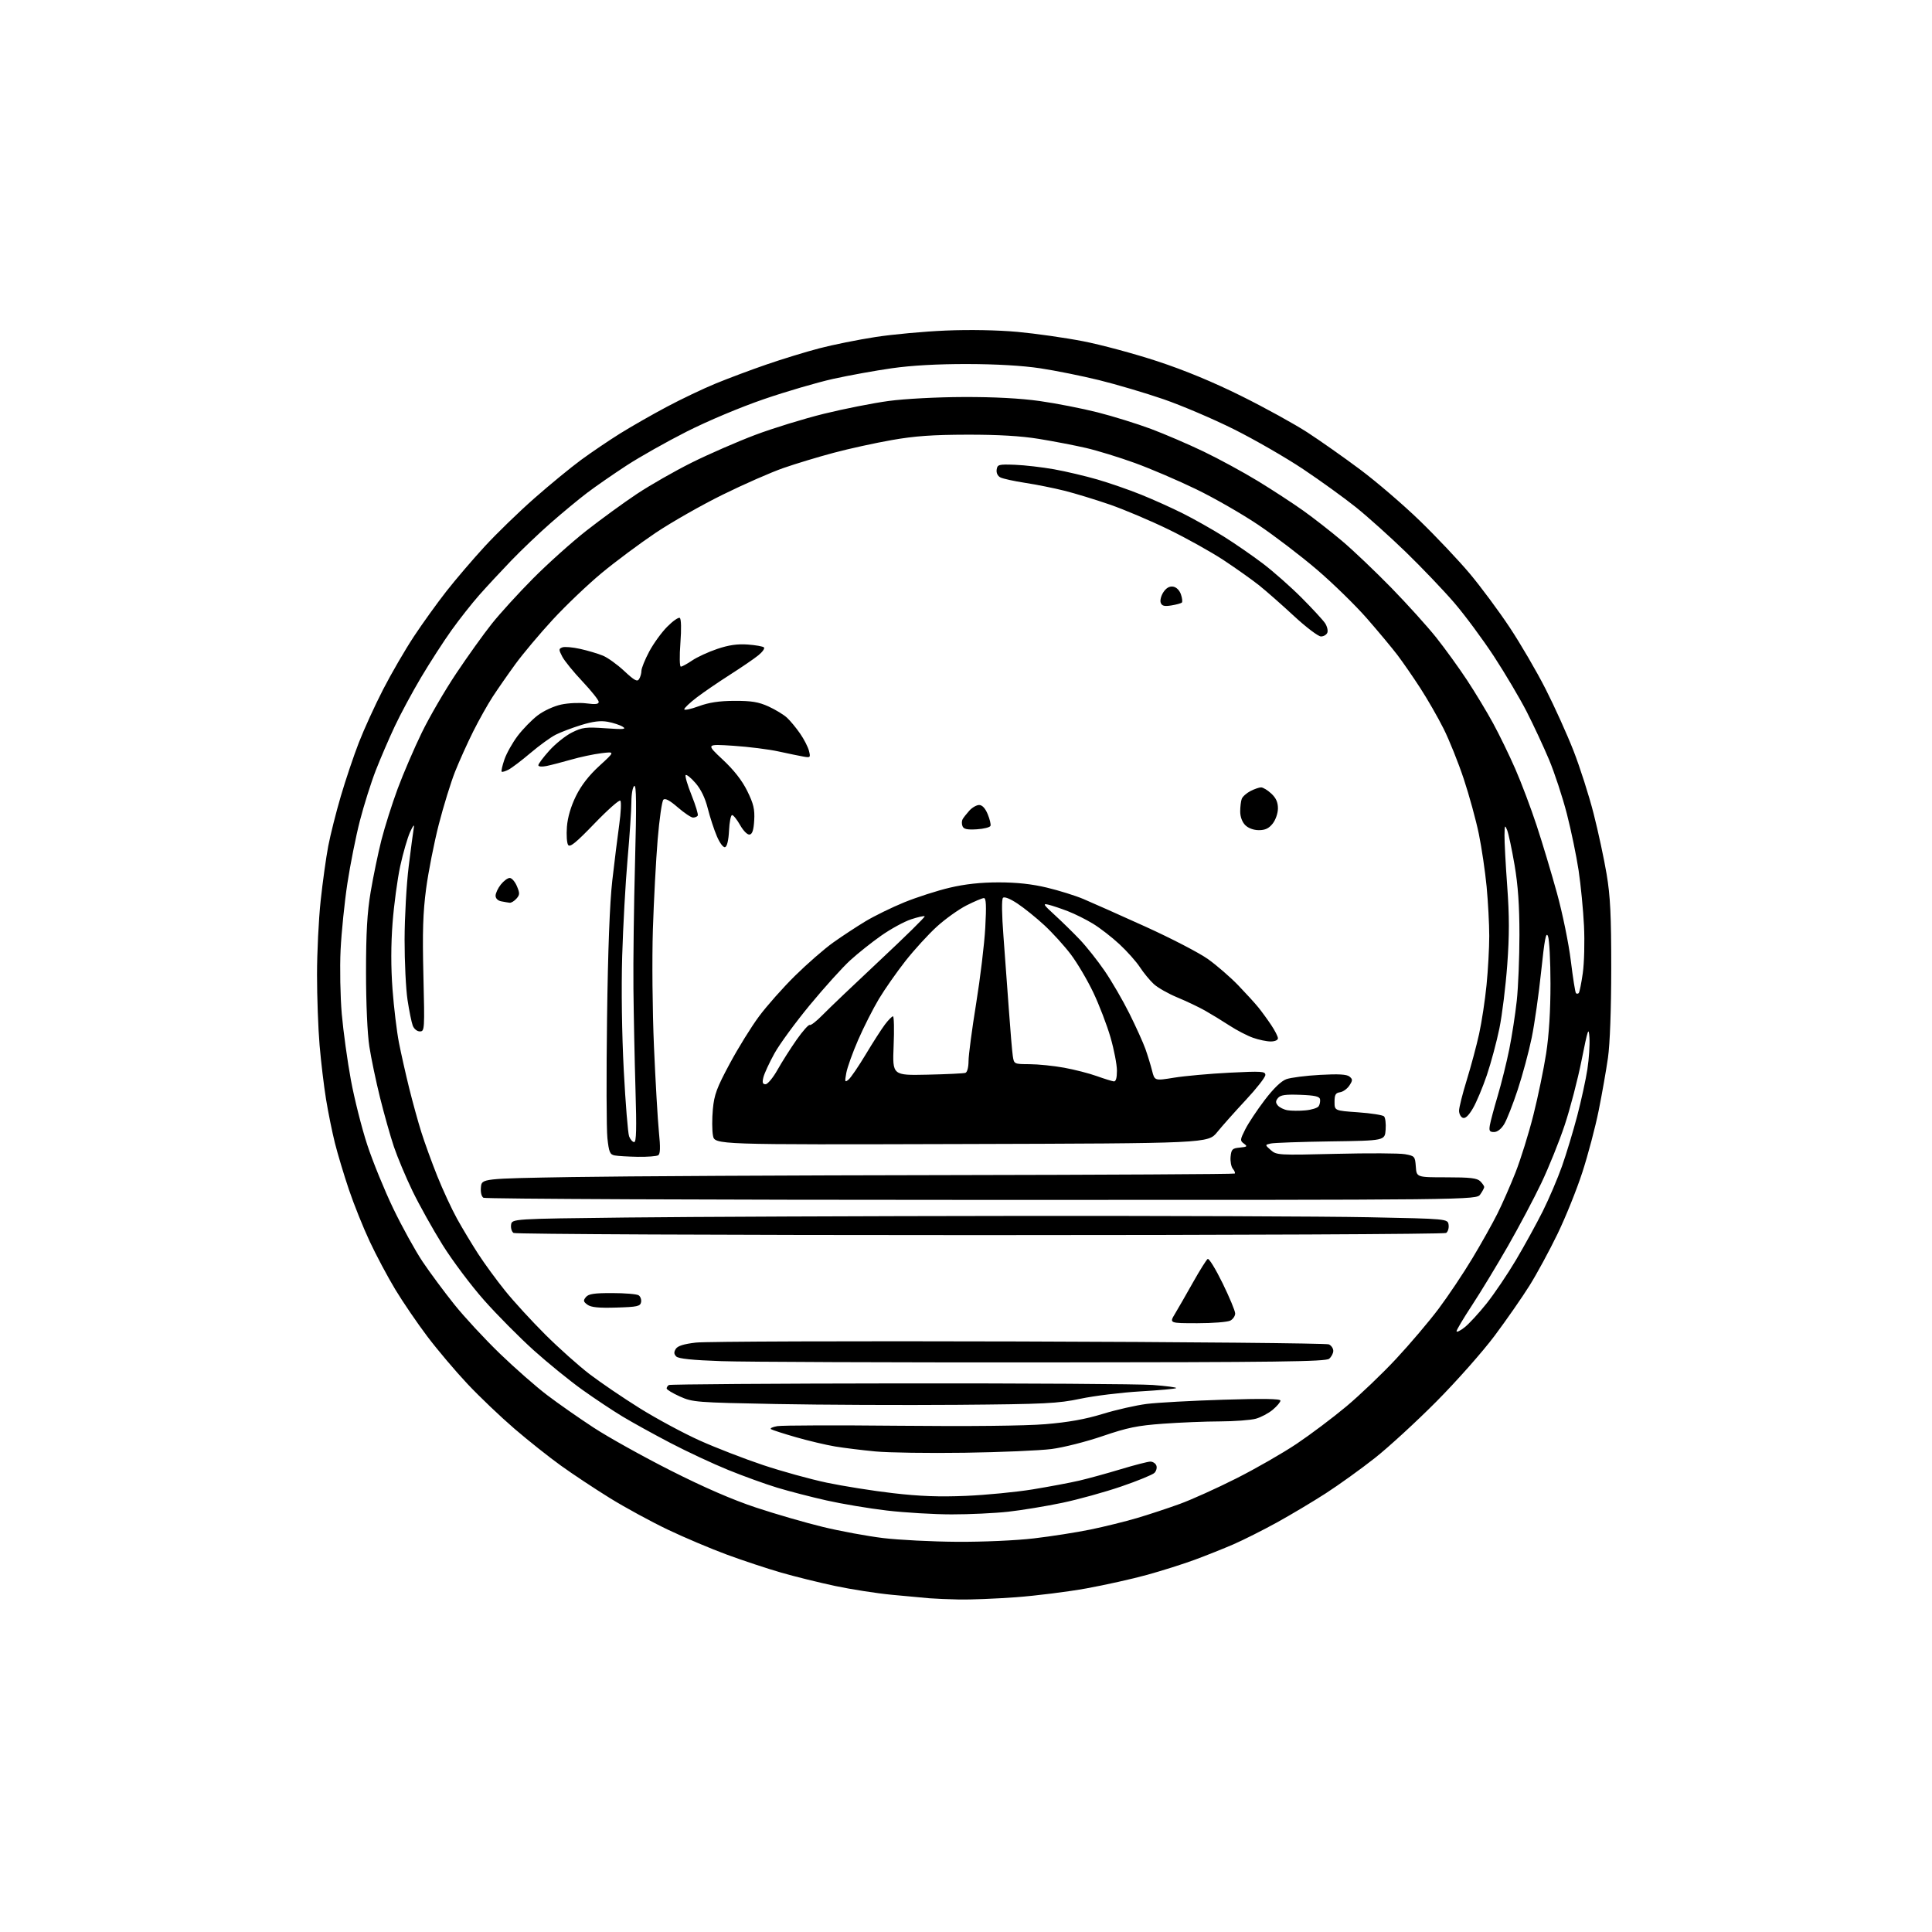 <?xml version="1.0" encoding="UTF-8" standalone="no"?>
<svg 
  version="1.1" 
  xmlns="http://www.w3.org/2000/svg" 
  xmlns:xlink="http://www.w3.org/1999/xlink" 
  xmlns:svg="http://www.w3.org/2000/svg"
  xmlns:rdf="http://www.w3.org/1999/02/22-rdf-syntax-ns#"
  xmlns:cc="http://creativecommons.org/ns#"
  xmlns:dc="http://purl.org/dc/elements/1.1/"
  viewBox="0 0 768 768"
  width="768"
  height="768"
>
<style>svg {background-color: white; }</style>"
<path stroke="none" fill="black" fill-rule="evenodd" d="M381.31,635.83C377.02,635.74 371.70,635.52 369.50,635.34C367.30,635.16 360.55,634.54 354.50,633.95C348.45,633.37 338.32,631.79 332.00,630.45C325.68,629.11 316.00,626.72 310.50,625.13C305.00,623.54 295.32,620.34 289.00,618.01C282.68,615.69 272.10,611.21 265.50,608.07C258.90,604.92 248.55,599.29 242.50,595.55C236.45,591.81 227.68,586.00 223.00,582.63C218.32,579.27 210.00,572.66 204.50,567.94C199.00,563.21 190.59,555.20 185.82,550.12C181.05,545.05 173.86,536.55 169.86,531.25C165.85,525.94 160.12,517.53 157.11,512.55C154.11,507.57 149.54,499.00 146.97,493.50C144.39,488.00 140.67,478.73 138.70,472.90C136.73,467.06 134.23,458.74 133.14,454.40C132.05,450.05 130.46,442.23 129.61,437.00C128.76,431.77 127.60,422.10 127.04,415.50C126.48,408.90 126.02,396.30 126.02,387.50C126.02,378.70 126.67,365.43 127.47,358.00C128.27,350.57 129.62,340.83 130.48,336.34C131.34,331.85 133.59,322.92 135.48,316.49C137.37,310.06 140.59,300.49 142.64,295.21C144.68,289.94 149.03,280.42 152.30,274.06C155.57,267.70 161.08,258.23 164.53,253.00C167.98,247.78 173.81,239.68 177.47,235.01C181.13,230.34 187.99,222.32 192.70,217.20C197.42,212.07 206.27,203.48 212.39,198.10C218.50,192.72 226.88,185.84 231.00,182.81C235.12,179.79 242.10,175.07 246.50,172.32C250.90,169.58 259.23,164.82 265.00,161.75C270.77,158.67 279.53,154.50 284.47,152.47C289.40,150.44 298.51,147.02 304.71,144.89C310.91,142.75 320.38,139.85 325.74,138.45C331.11,137.05 341.12,135.03 348.00,133.97C354.88,132.91 367.48,131.75 376.00,131.40C385.45,131.00 396.58,131.21 404.50,131.93C411.65,132.59 423.35,134.25 430.50,135.64C437.65,137.02 450.93,140.60 460.00,143.58C470.92,147.17 482.25,151.86 493.50,157.45C502.85,162.09 514.66,168.60 519.75,171.91C524.84,175.22 534.29,181.87 540.75,186.70C547.21,191.53 557.85,200.66 564.38,206.99C570.91,213.32 579.85,222.78 584.24,228.00C588.62,233.22 595.76,242.84 600.09,249.36C604.42,255.88 610.87,266.93 614.41,273.91C617.96,280.88 622.95,291.93 625.50,298.45C628.05,304.97 631.64,316.20 633.48,323.40C635.32,330.61 637.65,341.45 638.66,347.50C640.13,356.26 640.50,363.90 640.49,385.00C640.48,401.23 639.98,414.99 639.19,420.50C638.48,425.45 636.82,434.90 635.49,441.50C634.16,448.10 631.25,459.12 629.01,466.00C626.78,472.88 622.34,483.90 619.14,490.50C615.95,497.10 610.95,506.32 608.03,511.00C605.11,515.67 598.85,524.67 594.12,531.00C589.39,537.33 578.99,549.07 571.01,557.11C563.03,565.14 552.00,575.27 546.50,579.61C541.00,583.95 532.22,590.26 527.00,593.63C521.77,597.00 513.00,602.23 507.50,605.26C502.00,608.28 494.31,612.15 490.41,613.85C486.51,615.54 479.54,618.33 474.93,620.03C470.32,621.73 461.81,624.42 456.02,626.02C450.24,627.62 439.43,630.03 432.00,631.39C424.57,632.74 411.89,634.33 403.81,634.93C395.73,635.52 385.61,635.92 381.31,635.83zM380.51,612.89C390.73,612.95 403.91,612.37 411.01,611.53C417.88,610.73 428.00,609.14 433.50,608.01C439.00,606.88 447.32,604.82 452.00,603.44C456.68,602.06 464.32,599.53 469.00,597.83C473.68,596.13 483.78,591.57 491.46,587.69C499.14,583.82 509.94,577.62 515.46,573.92C520.98,570.21 529.87,563.53 535.21,559.06C540.55,554.59 549.42,546.12 554.92,540.22C560.43,534.32 568.06,525.33 571.88,520.24C575.70,515.14 581.73,506.13 585.29,500.20C588.85,494.28 593.33,486.29 595.24,482.46C597.16,478.63 600.41,471.23 602.47,466.00C604.52,460.77 607.71,450.54 609.54,443.26C611.38,435.97 613.66,424.95 614.62,418.76C615.75,411.43 616.35,401.75 616.34,391.00C616.34,381.93 615.89,373.43 615.34,372.12C614.57,370.25 613.99,373.29 612.64,386.11C611.70,395.11 610.01,406.98 608.88,412.49C607.76,417.99 605.26,427.27 603.34,433.11C601.42,438.94 598.99,445.13 597.94,446.86C596.76,448.80 595.22,450.00 593.90,450.00C592.13,450.00 591.85,449.54 592.25,447.25C592.51,445.74 593.91,440.49 595.37,435.59C596.83,430.69 598.89,422.37 599.96,417.09C601.02,411.82 602.36,403.13 602.94,397.79C603.52,392.45 604.00,380.68 604.00,371.64C604.00,359.93 603.44,351.93 602.06,343.85C600.99,337.60 599.67,331.37 599.12,330.00C598.23,327.77 598.12,327.98 598.06,332.00C598.02,334.48 598.51,343.59 599.14,352.26C600.01,364.11 600.01,371.88 599.15,383.58C598.52,392.14 597.12,403.50 596.03,408.82C594.94,414.14 592.70,422.49 591.05,427.38C589.39,432.26 586.90,438.21 585.50,440.59C583.79,443.50 582.48,444.74 581.48,444.35C580.67,444.04 580.00,442.76 580.00,441.52C580.00,440.27 581.37,434.80 583.05,429.37C584.72,423.94 586.94,415.68 587.97,411.00C589.00,406.32 590.33,397.58 590.92,391.58C591.52,385.57 592.00,376.79 592.00,372.08C592.00,367.36 591.53,358.55 590.96,352.50C590.38,346.45 588.99,337.00 587.86,331.50C586.73,326.00 584.03,316.17 581.87,309.65C579.70,303.13 576.09,294.13 573.84,289.65C571.60,285.17 567.42,277.90 564.57,273.50C561.71,269.10 557.67,263.25 555.59,260.50C553.51,257.75 548.03,251.17 543.41,245.88C538.79,240.59 529.80,231.82 523.43,226.38C517.07,220.95 506.60,212.96 500.18,208.64C493.76,204.32 482.65,197.94 475.50,194.48C468.35,191.01 457.41,186.33 451.20,184.07C444.98,181.81 436.20,179.11 431.70,178.07C427.19,177.03 418.77,175.41 413.00,174.47C405.81,173.30 396.83,172.77 384.50,172.79C370.76,172.82 363.66,173.32 354.50,174.93C347.90,176.09 337.51,178.36 331.42,179.99C325.33,181.61 316.33,184.33 311.42,186.04C306.51,187.75 295.66,192.51 287.31,196.63C278.95,200.74 266.95,207.57 260.64,211.80C254.33,216.04 244.68,223.22 239.19,227.77C233.70,232.32 224.96,240.65 219.77,246.27C214.58,251.90 207.87,259.88 204.87,264.00C201.87,268.12 197.80,273.98 195.83,277.00C193.86,280.02 190.39,286.21 188.12,290.74C185.85,295.28 182.60,302.48 180.90,306.74C179.21,311.01 176.29,320.46 174.42,327.75C172.55,335.05 170.29,346.52 169.39,353.25C168.13,362.80 167.89,370.41 168.31,387.75C168.83,409.33 168.79,410.00 166.90,410.00C165.78,410.00 164.58,409.01 164.07,407.69C163.59,406.42 162.66,401.84 162.00,397.50C161.34,393.17 160.82,382.36 160.83,373.49C160.85,364.62 161.58,351.54 162.46,344.43C163.34,337.32 164.25,330.38 164.50,329.00C164.77,327.47 164.20,328.13 163.04,330.69C161.99,332.99 160.22,339.12 159.09,344.31C157.97,349.51 156.60,359.66 156.05,366.88C155.39,375.55 155.38,384.49 156.03,393.25C156.57,400.54 157.73,410.10 158.59,414.50C159.46,418.90 161.28,427.00 162.64,432.50C164.00,438.00 166.17,445.88 167.47,450.00C168.76,454.12 171.62,462.00 173.82,467.50C176.02,473.00 179.57,480.65 181.70,484.50C183.83,488.35 187.62,494.65 190.12,498.50C192.62,502.35 197.44,508.94 200.83,513.14C204.22,517.35 211.38,525.16 216.75,530.51C222.11,535.85 230.04,542.93 234.36,546.24C238.68,549.54 247.68,555.66 254.36,559.83C261.04,563.99 271.77,569.77 278.21,572.66C284.66,575.55 295.96,579.93 303.34,582.39C310.72,584.86 322.10,588.00 328.63,589.38C335.16,590.75 347.02,592.64 355.00,593.56C365.61,594.79 373.39,595.08 384.00,594.63C391.98,594.29 403.91,593.13 410.53,592.05C417.14,590.96 425.46,589.40 429.03,588.57C432.59,587.74 440.00,585.70 445.50,584.04C451.00,582.38 456.30,581.02 457.28,581.01C458.26,581.01 459.34,581.71 459.67,582.58C460.00,583.45 459.65,584.76 458.89,585.51C458.12,586.25 452.21,588.68 445.74,590.89C439.27,593.11 428.70,596.04 422.24,597.40C415.78,598.75 406.13,600.34 400.79,600.93C395.45,601.52 385.32,602.00 378.29,601.99C371.26,601.99 359.66,601.29 352.53,600.46C345.40,599.62 334.60,597.81 328.53,596.44C322.46,595.08 313.68,592.80 309.00,591.39C304.32,589.97 295.55,586.80 289.50,584.34C283.45,581.88 273.10,577.05 266.50,573.60C259.90,570.15 251.35,565.43 247.50,563.11C243.64,560.79 236.44,556.00 231.50,552.47C226.55,548.94 217.86,541.88 212.18,536.78C206.51,531.67 197.62,522.71 192.43,516.85C187.24,511.00 179.82,501.10 175.92,494.85C172.03,488.61 166.67,479.00 164.00,473.50C161.34,468.00 158.01,460.06 156.59,455.87C155.18,451.67 152.70,442.89 151.08,436.37C149.46,429.84 147.54,420.68 146.82,416.00C146.04,410.98 145.50,398.90 145.50,386.50C145.50,370.73 145.96,362.76 147.35,354.50C148.37,348.45 150.28,339.23 151.60,334.00C152.93,328.77 155.85,319.55 158.09,313.50C160.34,307.45 164.65,297.44 167.66,291.25C170.67,285.06 176.82,274.48 181.32,267.75C185.82,261.01 192.18,252.12 195.46,248.00C198.73,243.88 206.16,235.73 211.96,229.89C217.76,224.06 227.22,215.57 233.00,211.03C238.78,206.50 247.81,199.91 253.07,196.41C258.34,192.90 268.19,187.27 274.97,183.89C281.75,180.52 293.08,175.58 300.14,172.91C307.21,170.24 319.53,166.45 327.52,164.48C335.52,162.51 347.11,160.22 353.28,159.39C359.65,158.53 372.49,157.85 383.00,157.82C395.15,157.78 405.55,158.33 413.32,159.42C419.82,160.34 430.17,162.36 436.32,163.92C442.47,165.48 452.00,168.44 457.50,170.49C463.00,172.55 472.45,176.61 478.50,179.52C484.55,182.43 494.23,187.69 500.00,191.21C505.77,194.73 513.88,200.02 518.00,202.95C522.12,205.88 529.10,211.33 533.50,215.05C537.90,218.76 546.70,227.14 553.06,233.65C559.42,240.17 567.48,249.10 570.98,253.50C574.47,257.90 579.98,265.52 583.21,270.42C586.44,275.33 591.09,283.02 593.53,287.51C595.98,292.00 599.95,300.16 602.35,305.65C604.75,311.13 608.56,321.22 610.81,328.06C613.07,334.90 616.71,347.02 618.91,355.00C621.12,363.01 623.59,375.05 624.42,381.88C625.25,388.69 626.17,394.51 626.47,394.80C626.76,395.09 627.26,395.08 627.57,394.77C627.88,394.45 628.61,390.89 629.18,386.85C629.76,382.81 629.97,374.32 629.66,368.00C629.35,361.68 628.39,351.77 627.52,346.00C626.65,340.23 624.55,330.10 622.85,323.50C621.15,316.90 617.97,307.23 615.78,302.00C613.58,296.77 609.58,288.19 606.89,282.92C604.19,277.65 598.33,267.75 593.87,260.92C589.40,254.10 582.26,244.46 577.99,239.50C573.72,234.55 565.11,225.54 558.86,219.47C552.61,213.41 543.67,205.39 539.00,201.64C534.33,197.90 524.88,191.08 518.00,186.48C511.12,181.89 498.75,174.76 490.50,170.64C482.25,166.52 469.62,161.14 462.44,158.67C455.26,156.20 443.78,152.81 436.94,151.12C430.10,149.44 419.55,147.31 413.50,146.40C406.48,145.34 396.00,144.73 384.50,144.71C372.71,144.69 362.36,145.27 354.50,146.39C347.90,147.33 337.37,149.24 331.10,150.63C324.83,152.03 312.45,155.65 303.60,158.69C294.36,161.86 281.32,167.34 273.00,171.55C265.02,175.59 254.22,181.68 249.00,185.09C243.78,188.50 236.80,193.33 233.50,195.83C230.20,198.32 223.68,203.72 219.00,207.82C214.32,211.92 207.21,218.70 203.18,222.89C199.16,227.07 193.47,233.20 190.55,236.50C187.63,239.80 182.66,246.10 179.51,250.50C176.36,254.90 170.92,263.33 167.41,269.23C163.91,275.13 159.18,283.90 156.92,288.73C154.65,293.55 151.25,301.45 149.37,306.27C147.49,311.10 144.65,320.10 143.06,326.27C141.47,332.45 139.24,343.62 138.10,351.10C136.96,358.57 135.74,370.50 135.39,377.60C135.05,384.70 135.26,396.16 135.86,403.08C136.47,410.00 138.10,421.80 139.48,429.30C140.87,436.81 143.79,448.38 145.97,455.03C148.15,461.68 152.81,473.08 156.31,480.37C159.82,487.66 165.08,497.19 168.01,501.56C170.95,505.93 176.60,513.56 180.58,518.52C184.55,523.49 192.71,532.29 198.70,538.08C204.69,543.86 213.17,551.31 217.55,554.62C221.92,557.94 230.22,563.74 236.00,567.52C241.78,571.30 255.50,578.95 266.50,584.51C279.82,591.25 291.18,596.18 300.50,599.27C308.20,601.83 320.14,605.29 327.03,606.96C333.92,608.64 344.72,610.63 351.03,611.40C357.34,612.16 370.60,612.83 380.51,612.89zM383.50,577.49C369.20,577.70 353.23,577.47 348.00,576.97C342.77,576.48 335.57,575.59 332.00,575.00C328.43,574.41 321.45,572.76 316.50,571.34C311.55,569.92 307.05,568.47 306.50,568.13C305.95,567.79 307.07,567.24 309.00,566.91C310.93,566.58 332.75,566.51 357.50,566.76C385.15,567.04 407.51,566.80 415.50,566.14C424.67,565.38 431.40,564.18 438.35,562.05C443.77,560.39 451.64,558.61 455.85,558.08C460.06,557.55 473.74,556.80 486.25,556.41C502.10,555.91 509.00,556.02 509.00,556.76C509.00,557.34 507.64,558.97 505.97,560.37C504.30,561.78 501.26,563.39 499.22,563.96C497.17,564.52 490.77,565.01 485.00,565.03C479.23,565.04 469.01,565.46 462.31,565.95C452.11,566.69 448.18,567.50 438.31,570.87C431.81,573.10 422.68,575.41 418.00,576.01C413.32,576.61 397.80,577.28 383.50,577.49zM380.50,558.44C359.05,558.61 326.65,558.46 308.50,558.12C276.64,557.51 275.32,557.40 270.25,555.12C267.36,553.82 265.00,552.39 265.00,551.94C265.00,551.49 265.40,550.87 265.89,550.57C266.38,550.27 307.67,549.97 357.64,549.92C407.61,549.87 452.90,550.15 458.28,550.55C463.66,550.95 467.83,551.51 467.55,551.79C467.27,552.07 460.84,552.66 453.27,553.10C445.70,553.55 435.00,554.86 429.50,556.02C420.50,557.91 415.59,558.16 380.50,558.44zM415.10,541.58C353.72,541.62 295.98,541.40 286.80,541.08C275.25,540.68 269.70,540.11 268.82,539.22C267.88,538.28 267.83,537.50 268.63,536.22C269.38,535.02 271.80,534.26 276.61,533.70C280.40,533.25 338.17,533.05 405.00,533.25C471.83,533.45 527.29,533.97 528.25,534.41C529.21,534.85 530.00,536.01 530.00,536.98C530.00,537.96 529.26,539.37 528.35,540.13C526.97,541.27 508.13,541.51 415.10,541.58zM582.17,527.66C583.92,526.30 587.86,522.02 590.94,518.16C594.01,514.30 599.28,506.50 602.65,500.82C606.01,495.14 610.79,486.45 613.27,481.50C615.74,476.55 619.18,468.49 620.92,463.58C622.65,458.67 625.37,449.67 626.97,443.58C628.57,437.49 630.39,429.12 631.02,425.00C631.65,420.88 632.01,415.25 631.83,412.50C631.53,408.01 631.22,408.91 628.70,421.50C627.16,429.20 624.14,440.79 621.98,447.26C619.83,453.73 615.65,464.08 612.71,470.26C609.77,476.44 603.74,487.80 599.33,495.50C594.91,503.20 588.53,513.71 585.15,518.86C581.77,524.01 579.00,528.65 579.00,529.18C579.00,529.71 580.43,529.03 582.17,527.66zM475.97,526.00C464.80,526.00 464.80,526.00 467.07,522.25C468.31,520.19 471.54,514.57 474.24,509.76C476.95,504.95 479.57,500.76 480.08,500.45C480.59,500.14 483.25,504.48 486.00,510.10C488.75,515.72 491.00,521.13 491.00,522.13C491.00,523.12 490.13,524.40 489.07,524.96C488.00,525.53 482.11,526.00 475.97,526.00zM244.98,519.78C237.97,519.99 234.96,519.69 233.52,518.64C231.87,517.43 231.78,516.98 232.91,515.61C233.96,514.34 236.19,514.00 243.37,514.02C248.39,514.02 253.11,514.42 253.85,514.89C254.59,515.36 255.03,516.59 254.84,517.62C254.52,519.28 253.36,519.53 244.98,519.78zM389.50,490.97C288.30,490.97 204.90,490.59 204.16,490.12C203.43,489.66 202.98,488.20 203.16,486.89C203.50,484.50 203.50,484.50 249.00,483.98C274.02,483.70 343.55,483.41 403.50,483.35C463.45,483.29 526.67,483.53 544.00,483.87C575.50,484.50 575.50,484.50 575.84,486.89C576.02,488.20 575.57,489.66 574.84,490.12C574.10,490.59 490.70,490.97 389.50,490.97zM390.19,476.98C282.01,476.98 192.90,476.59 192.18,476.13C191.38,475.62 190.98,473.94 191.18,471.90C191.50,468.50 191.50,468.50 227.50,467.89C247.30,467.56 314.55,467.21 376.94,467.12C439.34,467.02 490.59,466.74 490.84,466.50C491.08,466.25 490.74,465.39 490.07,464.59C489.41,463.79 489.01,461.64 489.18,459.82C489.47,456.86 489.87,456.46 492.84,456.18C495.79,455.90 495.99,455.71 494.48,454.61C492.89,453.44 492.92,453.07 495.01,448.93C496.24,446.49 499.70,441.27 502.71,437.32C506.24,432.68 509.29,429.73 511.34,428.99C513.08,428.36 519.10,427.59 524.73,427.28C532.09,426.87 535.37,427.06 536.44,427.95C537.75,429.04 537.75,429.46 536.39,431.53C535.54,432.82 533.87,434.02 532.67,434.19C530.92,434.44 530.50,435.17 530.50,438.00C530.50,441.50 530.50,441.50 539.86,442.16C545.01,442.52 549.65,443.25 550.17,443.77C550.70,444.30 550.99,446.68 550.81,449.07C550.50,453.42 550.50,453.42 529.00,453.72C517.17,453.89 506.44,454.27 505.15,454.56C502.80,455.09 502.80,455.09 505.15,457.17C507.43,459.19 508.19,459.23 531.00,458.67C543.92,458.35 556.30,458.41 558.50,458.81C562.36,459.50 562.51,459.68 562.81,463.76C563.11,468.00 563.11,468.00 574.99,468.00C584.44,468.00 587.18,468.32 588.43,469.57C589.29,470.44 590.00,471.46 590.00,471.85C590.00,472.24 589.30,473.56 588.44,474.78C586.89,477.00 586.89,477.00 390.19,476.98zM253.50,459.85C249.65,459.78 245.52,459.54 244.32,459.30C242.45,458.94 242.05,457.98 241.45,452.41C241.07,448.85 241.01,427.39 241.31,404.72C241.67,377.52 242.38,358.91 243.40,350.00C244.25,342.57 245.49,332.57 246.16,327.77C246.83,322.97 247.02,318.70 246.59,318.27C246.16,317.85 241.53,321.95 236.30,327.38C228.96,335.00 226.57,336.95 225.84,335.88C225.32,335.12 225.11,331.86 225.36,328.64C225.66,324.86 226.93,320.55 228.95,316.44C231.07,312.15 234.09,308.26 238.29,304.42C244.50,298.74 244.50,298.74 239.00,299.42C235.97,299.79 230.57,300.94 227.00,301.97C223.43,302.99 219.04,304.13 217.25,304.50C215.36,304.88 214.00,304.75 214.00,304.19C214.00,303.65 215.97,301.02 218.38,298.35C220.79,295.67 224.82,292.44 227.35,291.18C231.46,289.13 232.85,288.95 240.72,289.50C247.91,290.01 249.14,289.89 247.53,288.88C246.44,288.20 243.76,287.32 241.57,286.92C238.71,286.40 235.74,286.76 231.04,288.21C227.44,289.32 222.88,291.05 220.89,292.06C218.90,293.07 214.40,296.33 210.89,299.31C207.38,302.29 203.45,305.27 202.16,305.94C200.88,306.61 199.64,306.98 199.42,306.75C199.19,306.52 199.68,304.35 200.51,301.92C201.34,299.49 203.71,295.27 205.77,292.54C207.83,289.82 211.41,286.15 213.72,284.39C216.10,282.57 220.15,280.70 223.09,280.07C225.93,279.46 230.45,279.26 233.13,279.61C236.72,280.09 238.00,279.93 238.00,279.00C238.00,278.31 235.09,274.66 231.54,270.89C227.98,267.12 224.36,262.67 223.50,261.00C222.06,258.22 222.07,257.91 223.55,257.34C224.44,257.00 227.66,257.28 230.69,257.96C233.73,258.64 237.79,259.85 239.71,260.65C241.63,261.46 245.44,264.20 248.17,266.76C252.17,270.50 253.31,271.12 254.05,269.95C254.56,269.15 254.98,267.66 254.98,266.64C254.99,265.62 256.38,262.18 258.07,259.01C259.76,255.84 262.97,251.40 265.21,249.15C267.44,246.89 269.69,245.31 270.22,245.63C270.79,245.99 270.89,249.94 270.47,255.61C270.07,260.93 270.15,265.00 270.65,265.00C271.14,265.00 273.15,263.90 275.13,262.56C277.11,261.21 281.60,259.14 285.11,257.96C289.69,256.41 293.13,255.92 297.23,256.21C300.38,256.44 303.29,256.95 303.69,257.36C304.09,257.76 303.09,259.17 301.46,260.49C299.83,261.82 294.76,265.29 290.19,268.20C285.62,271.12 279.65,275.20 276.94,277.27C274.22,279.35 272.00,281.45 272.00,281.95C272.00,282.44 274.59,281.90 277.75,280.74C281.88,279.23 285.90,278.62 292.00,278.60C298.74,278.58 301.53,279.04 305.49,280.83C308.23,282.08 311.54,284.09 312.84,285.30C314.15,286.51 316.49,289.34 318.05,291.60C319.61,293.85 321.20,296.95 321.58,298.48C322.25,301.12 322.13,301.24 319.39,300.76C317.80,300.48 313.35,299.56 309.50,298.72C305.65,297.87 297.58,296.86 291.57,296.46C280.65,295.74 280.65,295.74 287.31,301.97C291.80,306.17 294.98,310.25 297.05,314.44C299.55,319.52 300.06,321.68 299.81,326.08C299.59,329.92 299.07,331.56 298.00,331.75C297.13,331.91 295.54,330.33 294.22,328.01C292.97,325.81 291.53,324.00 291.02,324.00C290.51,324.00 289.96,326.78 289.80,330.17C289.61,333.99 289.02,336.50 288.25,336.75C287.52,336.99 286.16,335.20 284.98,332.45C283.86,329.85 282.24,324.88 281.36,321.40C280.32,317.24 278.65,313.78 276.49,311.29C274.68,309.20 272.92,307.78 272.57,308.11C272.23,308.45 273.27,312.03 274.90,316.08C276.52,320.12 277.63,323.78 277.37,324.22C277.10,324.65 276.26,325.00 275.50,325.00C274.74,325.00 272.01,323.17 269.43,320.94C266.20,318.14 264.41,317.19 263.70,317.90C263.13,318.47 262.11,325.59 261.43,333.72C260.76,341.85 259.90,357.95 259.53,369.50C259.16,381.20 259.35,401.80 259.96,416.00C260.57,430.02 261.46,445.32 261.93,450.00C262.56,456.16 262.48,458.70 261.65,459.23C261.02,459.64 257.35,459.91 253.50,459.85zM382.17,454.77C284.10,455.05 284.10,455.05 283.42,451.41C283.04,449.41 283.02,444.70 283.37,440.95C283.91,435.15 284.91,432.44 290.09,422.81C293.43,416.59 298.67,408.12 301.74,404.00C304.80,399.88 311.23,392.62 316.04,387.88C320.85,383.14 327.65,377.21 331.15,374.71C334.65,372.21 340.44,368.41 344.01,366.25C347.58,364.10 354.55,360.69 359.50,358.67C364.45,356.66 372.55,354.05 377.50,352.88C383.68,351.43 389.79,350.76 397.00,350.76C404.20,350.76 410.23,351.42 416.19,352.85C420.96,353.99 427.49,356.03 430.69,357.38C433.88,358.72 444.92,363.64 455.21,368.30C465.50,372.96 476.75,378.79 480.21,381.27C483.67,383.74 489.05,388.41 492.17,391.63C495.28,394.86 498.92,398.85 500.25,400.50C501.58,402.15 503.87,405.29 505.33,407.48C506.80,409.67 508.00,412.03 508.00,412.73C508.00,413.46 506.78,414.00 505.13,414.00C503.54,414.00 500.38,413.34 498.10,412.53C495.81,411.73 491.59,409.54 488.72,407.66C485.85,405.79 481.48,403.12 479.00,401.72C476.52,400.32 471.57,397.97 468.00,396.49C464.43,395.02 460.21,392.62 458.63,391.16C457.05,389.70 454.58,386.69 453.13,384.47C451.68,382.25 448.02,378.14 445.00,375.34C441.98,372.54 437.25,368.87 434.50,367.20C431.75,365.52 427.25,363.28 424.50,362.22C421.75,361.16 418.28,359.99 416.78,359.63C414.41,359.06 414.73,359.59 419.28,363.74C422.14,366.36 426.63,370.75 429.24,373.50C431.86,376.25 436.30,381.84 439.10,385.93C441.91,390.02 446.35,397.67 448.97,402.93C451.59,408.19 454.45,414.52 455.33,417.00C456.21,419.48 457.39,423.33 457.96,425.57C458.98,429.65 458.98,429.65 466.74,428.39C471.01,427.70 480.91,426.81 488.75,426.41C501.53,425.77 503.00,425.86 503.00,427.32C503.00,428.22 499.51,432.68 495.25,437.24C490.99,441.81 485.87,447.56 483.87,450.02C480.24,454.50 480.24,454.50 382.17,454.77zM252.10,454.00C252.96,454.00 253.09,448.61 252.62,433.25C252.28,421.84 251.91,403.73 251.80,393.00C251.69,382.27 251.98,359.60 252.44,342.61C253.05,319.65 252.98,311.90 252.13,312.42C251.51,312.81 250.99,315.66 250.99,318.81C250.98,321.94 250.30,332.15 249.47,341.50C248.64,350.85 247.68,368.20 247.33,380.05C246.95,393.11 247.20,411.02 247.96,425.52C248.65,438.68 249.61,450.47 250.08,451.72C250.56,452.97 251.47,454.00 252.10,454.00zM518.95,441.39C521.39,441.17 523.75,440.43 524.19,439.74C524.64,439.06 524.88,437.82 524.74,437.00C524.54,435.85 522.70,435.43 516.89,435.21C511.03,434.99 509.02,435.27 508.03,436.46C507.04,437.66 507.02,438.32 507.95,439.44C508.61,440.23 510.35,441.09 511.82,441.34C513.30,441.59 516.50,441.62 518.95,441.39zM304.32,431.00C305.16,431.00 307.31,428.41 309.08,425.25C310.86,422.09 314.30,416.68 316.72,413.23C319.15,409.78 321.48,407.18 321.90,407.44C322.32,407.70 324.66,405.87 327.08,403.38C329.51,400.88 339.72,391.16 349.76,381.76C359.80,372.37 367.82,364.49 367.58,364.24C367.33,364.00 364.89,364.54 362.15,365.45C359.40,366.36 354.08,369.27 350.31,371.92C346.53,374.57 340.97,379.00 337.94,381.77C334.91,384.54 327.72,392.50 321.97,399.46C316.21,406.43 309.84,415.13 307.82,418.81C305.79,422.49 303.83,426.74 303.46,428.25C302.94,430.35 303.15,431.00 304.32,431.00zM337.32,429.15C338.21,428.41 341.28,423.91 344.14,419.15C346.99,414.39 350.43,409.04 351.78,407.25C353.13,405.46 354.57,404.00 354.98,404.00C355.38,404.00 355.50,409.29 355.23,415.75C354.75,427.50 354.75,427.50 368.62,427.20C376.26,427.03 383.06,426.71 383.75,426.48C384.49,426.23 385.00,424.31 385.01,421.78C385.01,419.43 386.37,409.18 388.02,399.00C389.67,388.82 391.31,375.21 391.66,368.75C392.14,360.02 392.00,357.00 391.12,357.00C390.47,357.00 387.37,358.31 384.22,359.90C381.07,361.50 375.77,365.29 372.44,368.32C369.10,371.35 363.49,377.49 359.97,381.95C356.46,386.42 351.68,393.25 349.36,397.12C347.04,401.00 343.34,408.29 341.15,413.33C338.95,418.38 336.82,424.30 336.42,426.50C335.75,430.12 335.84,430.37 337.32,429.15zM442.75,429.87C443.58,429.96 444.00,428.53 444.00,425.61C444.00,423.20 442.85,417.24 441.44,412.36C440.03,407.49 436.95,399.45 434.59,394.50C432.23,389.55 428.20,382.73 425.64,379.35C423.07,375.96 418.35,370.76 415.14,367.79C411.94,364.83 407.13,360.95 404.47,359.19C401.52,357.23 399.26,356.34 398.70,356.90C398.14,357.46 398.22,363.43 398.89,372.16C399.49,380.05 400.47,393.25 401.05,401.50C401.64,409.75 402.33,417.96 402.60,419.75C403.09,423.00 403.09,423.00 409.30,423.03C412.71,423.05 418.88,423.68 423.00,424.43C427.12,425.18 432.98,426.68 436.00,427.77C439.02,428.85 442.06,429.79 442.75,429.87zM202.60,358.86C201.99,358.79 200.49,358.53 199.25,358.29C197.91,358.04 197.00,357.13 197.00,356.07C197.00,355.08 197.93,353.08 199.07,351.63C200.21,350.19 201.81,349.00 202.62,349.00C203.43,349.00 204.71,350.46 205.47,352.25C206.67,355.08 206.64,355.72 205.27,357.25C204.40,358.21 203.20,358.94 202.60,358.86zM388.29,329.66C384.39,329.89 383.06,329.60 382.60,328.39C382.26,327.53 382.29,326.30 382.65,325.66C383.00,325.02 384.21,323.49 385.32,322.25C386.44,321.01 388.19,320.00 389.23,320.00C390.43,320.00 391.64,321.28 392.60,323.59C393.43,325.57 393.94,327.67 393.74,328.27C393.54,328.87 391.09,329.49 388.29,329.66zM500.43,330.00C498.33,330.00 496.22,329.22 495.00,328.00C493.78,326.78 493.00,324.67 493.00,322.58C493.00,320.70 493.28,318.44 493.62,317.54C493.96,316.65 495.52,315.27 497.07,314.46C498.63,313.66 500.53,313.00 501.30,313.00C502.08,313.00 503.90,314.10 505.35,315.45C507.22,317.18 508.00,318.91 508.00,321.32C508.00,323.26 507.10,325.87 505.93,327.37C504.41,329.30 502.94,330.00 500.43,330.00zM525.10,253.00C524.02,253.00 519.17,249.32 514.32,244.83C509.47,240.33 503.25,234.86 500.50,232.67C497.75,230.48 491.45,226.01 486.50,222.73C481.55,219.46 471.65,213.94 464.50,210.46C457.35,206.98 446.83,202.53 441.12,200.56C435.41,198.59 427.31,196.12 423.12,195.07C418.93,194.02 411.90,192.61 407.50,191.94C403.10,191.26 398.69,190.30 397.69,189.79C396.59,189.23 396.00,188.01 396.19,186.68C396.48,184.65 396.97,184.52 403.50,184.76C407.35,184.91 414.32,185.72 419.00,186.55C423.68,187.39 431.42,189.22 436.21,190.60C441.00,191.99 448.84,194.71 453.63,196.64C458.42,198.57 465.93,201.95 470.32,204.16C474.70,206.36 481.94,210.45 486.40,213.24C490.85,216.03 497.91,220.90 502.07,224.06C506.23,227.23 513.16,233.35 517.45,237.66C521.74,241.97 525.92,246.51 526.74,247.74C527.55,248.98 527.96,250.66 527.64,251.49C527.32,252.32 526.18,253.00 525.10,253.00zM465.64,240.67C462.86,241.12 461.89,240.88 461.41,239.62C461.06,238.72 461.53,236.84 462.45,235.43C463.56,233.74 464.86,232.98 466.29,233.19C467.60,233.38 468.84,234.59 469.42,236.23C469.94,237.73 470.12,239.21 469.81,239.52C469.50,239.83 467.63,240.35 465.64,240.67z" />

</svg>